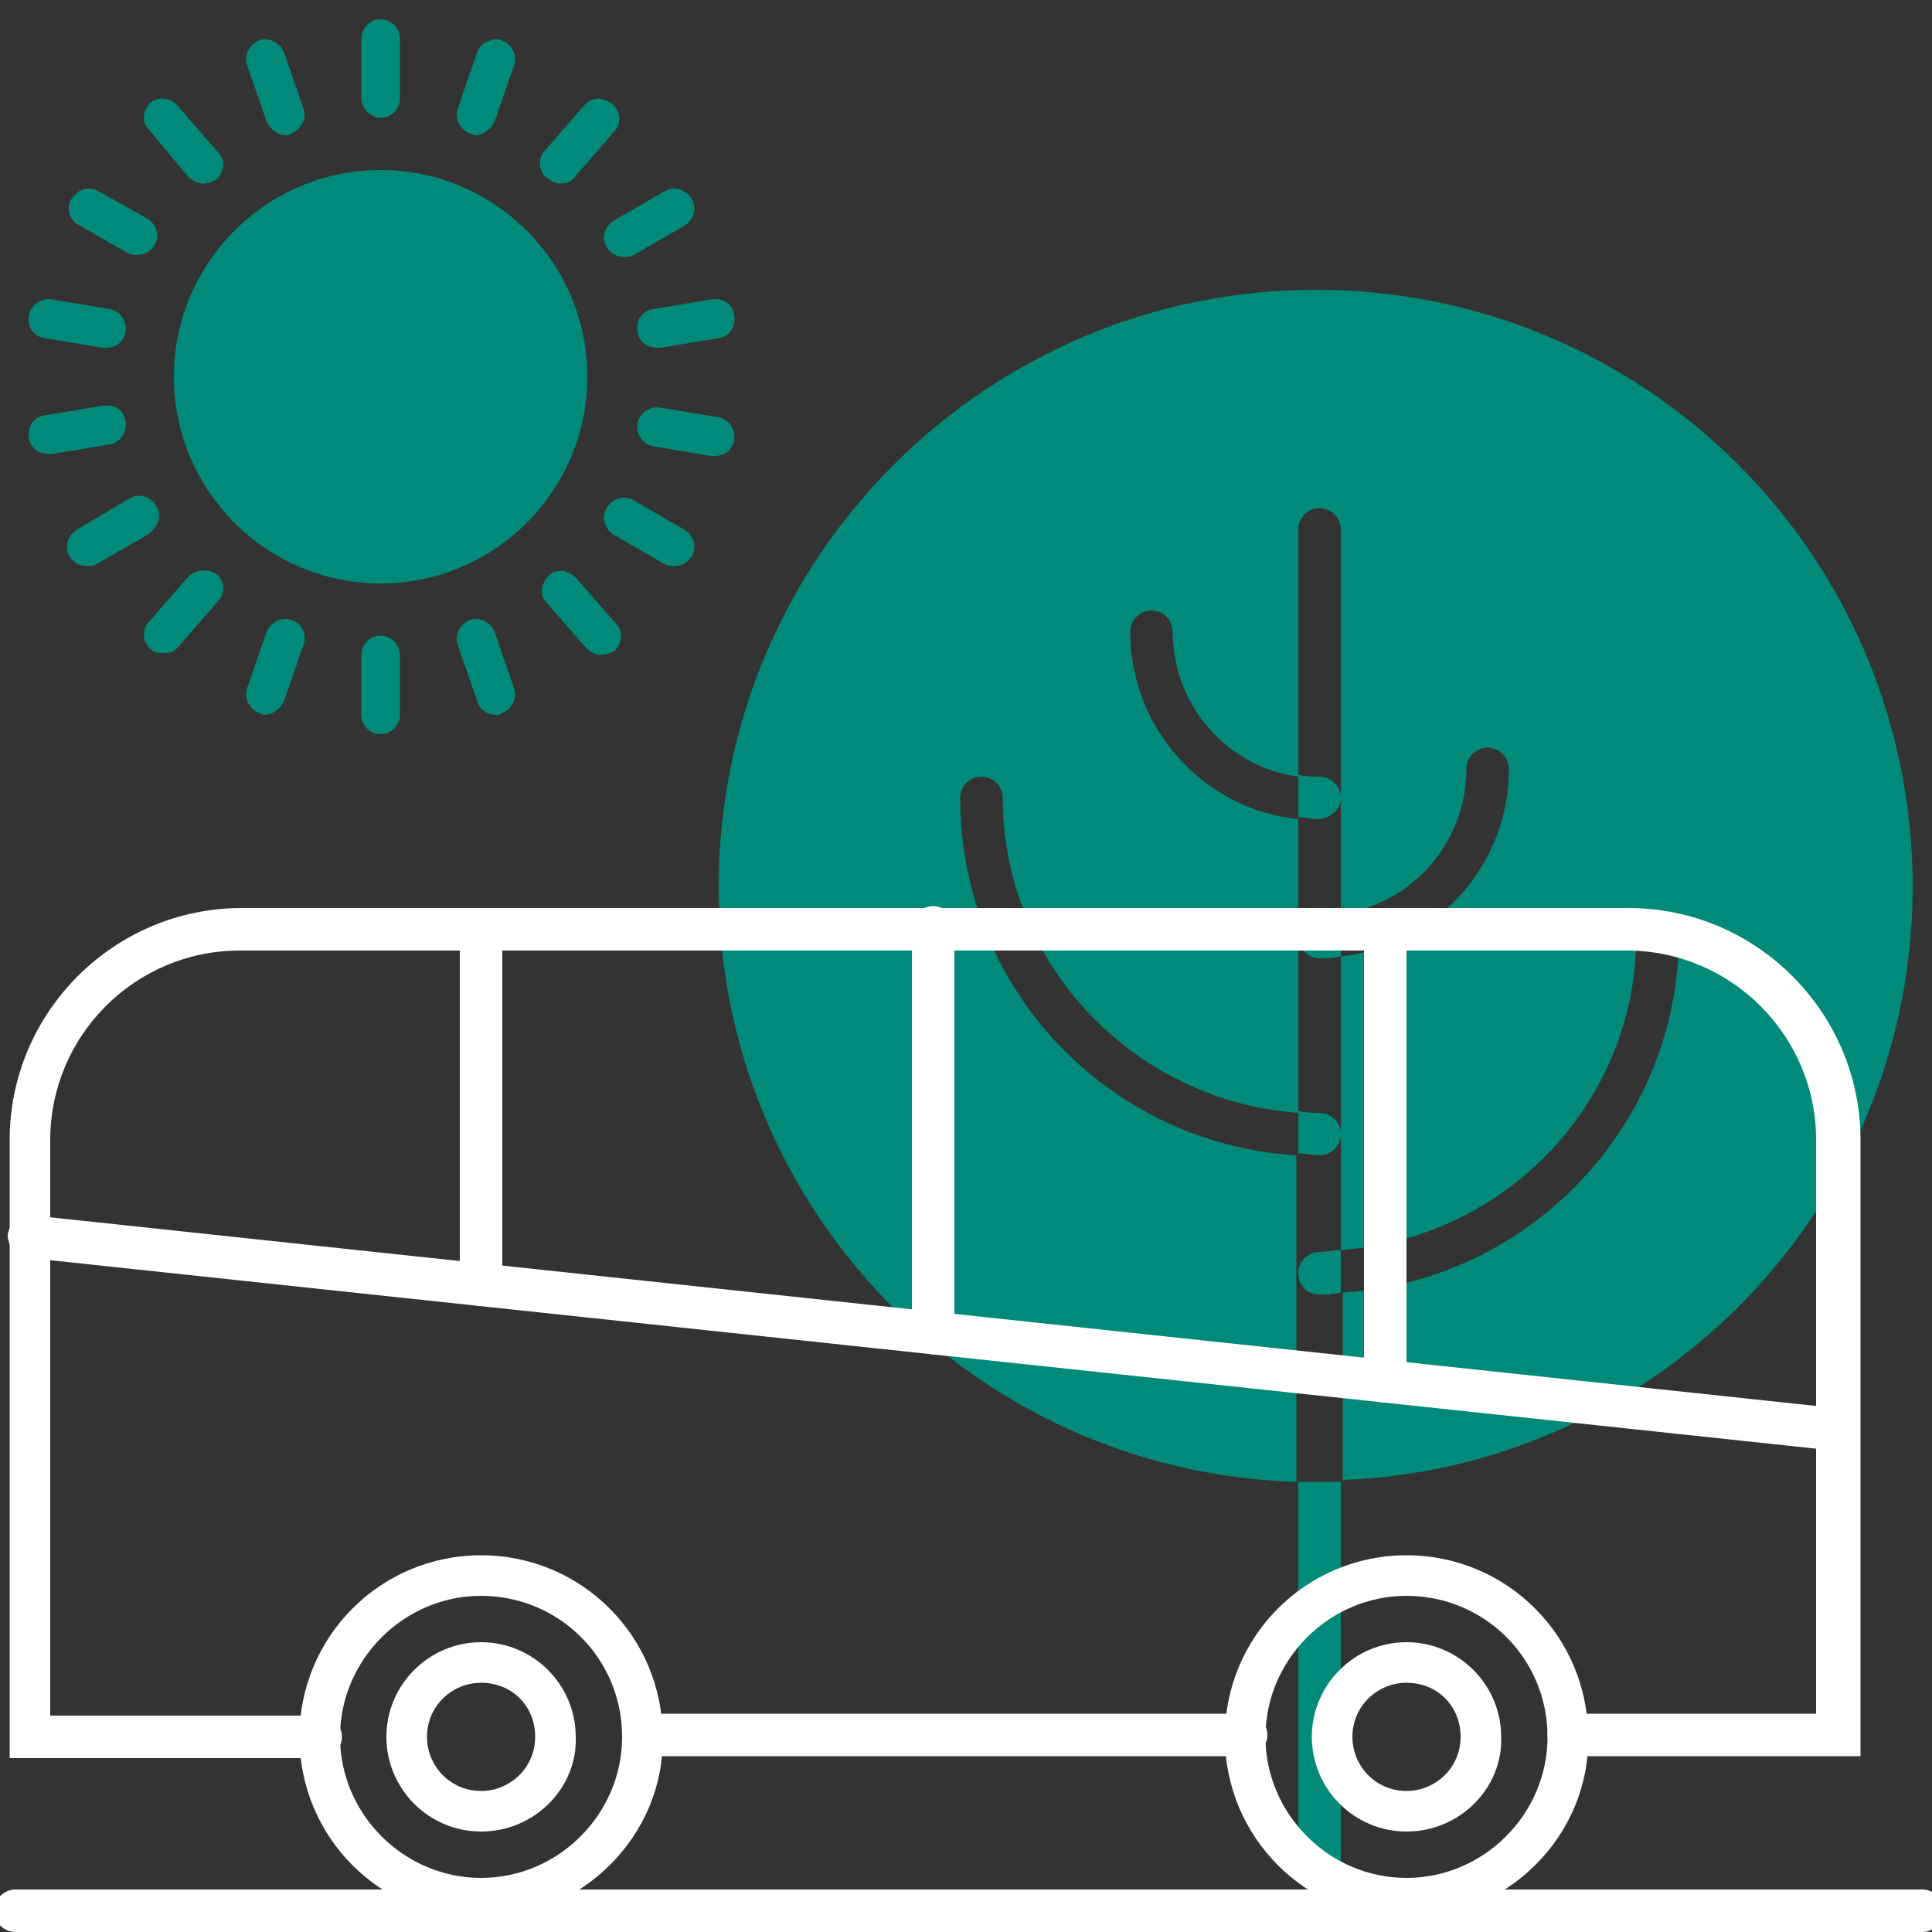 <?xml version="1.0" encoding="UTF-8"?> <!-- Generator: Adobe Illustrator 22.1.0, SVG Export Plug-In . SVG Version: 6.00 Build 0) --> <svg xmlns="http://www.w3.org/2000/svg" xmlns:xlink="http://www.w3.org/1999/xlink" id="Слой_1" x="0px" y="0px" viewBox="0 0 100 100" style="enable-background:new 0 0 100 100;" xml:space="preserve"><rect x="0" y="0" width="100" height="100" fill="#333333" stroke="none"/> <style type="text/css"> .st0{fill:#018A7A;} .st1{fill:#FFFFFF;} </style> <g> <path class="st0" d="M67.2,76.7v19.8c0,0.6,0.5,1.1,1.1,1.1s1.1-0.5,1.1-1.1V76.7c-0.4,0-0.8,0-1.2,0S67.5,76.7,67.2,76.7z"></path> <path class="st0" d="M99,45.9C99,28.8,85.2,15,68.1,15c-17,0-30.9,13.8-30.9,30.9c0,16.7,13.3,30.3,29.9,30.8V66v-6.2 c-9.7-0.6-17.4-8.6-17.4-18.5c0-0.6,0.5-1.1,1.1-1.1s1.1,0.5,1.1,1.1c0,8.6,6.8,15.7,15.3,16.3v-9v-6.2c-4.9-0.5-8.7-4.7-8.7-9.7 c0-0.6,0.5-1.1,1.1-1.1s1.1,0.5,1.1,1.1c0,3.8,2.8,7,6.5,7.5V27.4c0-0.6,0.5-1.1,1.1-1.1s1.1,0.5,1.1,1.1v13.8v6.1 c3.7-0.5,6.5-3.7,6.5-7.5c0-0.6,0.5-1.1,1.1-1.1s1.1,0.5,1.1,1.1c0,5-3.8,9.2-8.7,9.7v9.1v6.1c8.5-0.6,15.3-7.6,15.3-16.3 c0-0.6,0.5-1.1,1.1-1.1s1.1,0.5,1.1,1.1c0,9.8-7.7,17.9-17.4,18.5v9.7C85.8,76,99,62.5,99,45.9z"></path> <path class="st0" d="M69.4,41.3c0-0.6-0.5-1.1-1.1-1.1c-0.4,0-0.7,0-1.1-0.1v2.2c0.4,0,0.7,0.1,1.1,0.1 C68.9,42.3,69.4,41.9,69.4,41.3z"></path> <path class="st0" d="M68.3,49.6c0.4,0,0.7,0,1.1-0.1v-2.2c-0.4,0.1-0.7,0.1-1.1,0.1c-0.6,0-1.1,0.5-1.1,1.1 C67.2,49.1,67.7,49.6,68.3,49.6z"></path> <path class="st0" d="M69.4,58.7c0-0.6-0.5-1.1-1.1-1.1c-0.4,0-0.7,0-1.1-0.1v2.2c0.4,0,0.7,0.1,1.1,0.1 C68.9,59.8,69.4,59.3,69.4,58.7z"></path> <path class="st0" d="M68.3,67c0.4,0,0.7,0,1.1-0.1v-2.2c-0.4,0-0.7,0.1-1.1,0.1c-0.6,0-1.1,0.5-1.1,1.1C67.2,66.6,67.7,67,68.3,67z "></path> </g> <g> <path class="st0" d="M19.7,8.8C13.8,8.8,9,13.6,9,19.5s4.8,10.7,10.7,10.7s10.7-4.8,10.7-10.7S25.6,8.8,19.7,8.8z"></path> <path class="st0" d="M19.7,6.1c0.6,0,1-0.5,1-1V2c0-0.6-0.5-1-1-1c-0.6,0-1,0.5-1,1v3.1C18.7,5.6,19.2,6.1,19.7,6.1z"></path> <path class="st0" d="M13.8,6.3C14,6.7,14.4,7,14.8,7c0.1,0,0.2,0,0.3-0.1c0.5-0.2,0.8-0.8,0.6-1.3l-1-2.9c-0.2-0.5-0.8-0.8-1.3-0.6 s-0.8,0.8-0.6,1.3L13.8,6.3z"></path> <path class="st0" d="M9.7,9.1c0.2,0.2,0.5,0.4,0.8,0.4c0.2,0,0.5-0.1,0.7-0.2c0.4-0.4,0.5-1,0.1-1.4l-2-2.3C8.9,5,8.2,5,7.8,5.3 c-0.4,0.4-0.5,1-0.1,1.4L9.7,9.1z"></path> <path class="st0" d="M4,11.6l2.6,1.5c0.2,0.1,0.3,0.1,0.5,0.1c0.4,0,0.7-0.2,0.9-0.5c0.3-0.5,0.1-1.1-0.4-1.4L5.1,9.9 C4.6,9.6,4,9.8,3.7,10.3C3.4,10.7,3.6,11.4,4,11.6z"></path> <path class="st0" d="M2.3,17.5l3,0.5c0.1,0,0.1,0,0.2,0c0.5,0,0.9-0.3,1-0.8c0.1-0.6-0.3-1.1-0.8-1.2l-3-0.5 c-0.6-0.1-1.1,0.3-1.2,0.8C1.4,16.9,1.7,17.4,2.3,17.5z"></path> <path class="st0" d="M6.5,21.8c-0.1-0.6-0.6-0.9-1.2-0.8l-3,0.5c-0.6,0.1-0.9,0.6-0.8,1.2c0.1,0.5,0.5,0.8,1,0.8c0.1,0,0.1,0,0.2,0 l3-0.5C6.2,22.9,6.6,22.4,6.5,21.8z"></path> <path class="st0" d="M8.1,26.2c-0.3-0.5-0.9-0.7-1.4-0.4L4,27.4c-0.5,0.3-0.7,0.9-0.4,1.4c0.2,0.3,0.5,0.5,0.9,0.5 c0.2,0,0.3,0,0.5-0.1l2.6-1.5C8.2,27.3,8.4,26.7,8.1,26.2z"></path> <path class="st0" d="M9.7,29.9l-2,2.3c-0.4,0.4-0.3,1.1,0.1,1.4c0.2,0.2,0.4,0.2,0.7,0.2s0.6-0.1,0.8-0.4l2-2.3 c0.4-0.4,0.3-1.1-0.1-1.4C10.7,29.4,10,29.5,9.7,29.9z"></path> <path class="st0" d="M15.1,32.1c-0.5-0.2-1.1,0.1-1.3,0.6l-1,2.9c-0.2,0.5,0.1,1.1,0.6,1.3c0.1,0,0.2,0.1,0.3,0.1 c0.4,0,0.8-0.3,1-0.7l1-2.9C15.9,32.9,15.7,32.3,15.1,32.1z"></path> <path class="st0" d="M19.7,32.9c-0.6,0-1,0.5-1,1V37c0,0.6,0.5,1,1,1c0.6,0,1-0.5,1-1v-3C20.7,33.4,20.3,32.9,19.7,32.9z"></path> <path class="st0" d="M25.6,32.7c-0.2-0.5-0.8-0.8-1.3-0.6s-0.8,0.8-0.6,1.3l1,2.9c0.1,0.4,0.5,0.7,1,0.7c0.1,0,0.2,0,0.3-0.1 c0.5-0.2,0.8-0.8,0.6-1.3L25.6,32.7z"></path> <path class="st0" d="M29.8,29.9c-0.4-0.4-1-0.5-1.4-0.1s-0.5,1-0.1,1.4l2,2.3c0.2,0.2,0.5,0.4,0.8,0.4c0.2,0,0.5-0.1,0.7-0.2 c0.4-0.4,0.5-1,0.1-1.4L29.8,29.9z"></path> <path class="st0" d="M35.4,27.4l-2.6-1.5c-0.5-0.3-1.1-0.1-1.4,0.4s-0.1,1.1,0.4,1.4l2.6,1.5c0.2,0.1,0.3,0.1,0.5,0.1 c0.4,0,0.7-0.2,0.9-0.5C36.1,28.3,35.9,27.7,35.4,27.4z"></path> <path class="st0" d="M37.2,21.6l-3-0.5c-0.6-0.1-1.1,0.3-1.2,0.8c-0.1,0.6,0.3,1.1,0.8,1.2l3,0.5c0.1,0,0.1,0,0.2,0 c0.5,0,0.9-0.3,1-0.8C38.1,22.2,37.7,21.7,37.2,21.6z"></path> <path class="st0" d="M33,17.2c0.1,0.5,0.5,0.8,1,0.8c0.1,0,0.1,0,0.2,0l3-0.5c0.6-0.1,0.9-0.6,0.8-1.2c-0.1-0.6-0.6-0.9-1.2-0.8 l-3,0.5C33.2,16.1,32.9,16.6,33,17.2z"></path> <path class="st0" d="M31.4,12.8c0.2,0.3,0.5,0.5,0.9,0.5c0.2,0,0.3,0,0.5-0.1l2.6-1.5c0.5-0.3,0.7-0.9,0.4-1.4s-0.9-0.7-1.4-0.4 l-2.6,1.5C31.3,11.7,31.1,12.3,31.4,12.8z"></path> <path class="st0" d="M29,9.5c0.3,0,0.6-0.1,0.8-0.4l2-2.3c0.4-0.4,0.3-1.1-0.1-1.4C31.2,5,30.6,5,30.2,5.5l-2,2.3 c-0.4,0.4-0.3,1.1,0.1,1.4C28.6,9.4,28.8,9.5,29,9.5z"></path> <path class="st0" d="M24.3,6.9c0.1,0,0.2,0.1,0.3,0.1c0.4,0,0.8-0.3,1-0.7l1-2.9c0.2-0.5-0.1-1.1-0.6-1.3s-1.1,0.1-1.3,0.6l-1,2.9 C23.5,6.1,23.8,6.7,24.3,6.9z"></path> </g> <g> <path class="st1" d="M99.5,100H0.8c-0.6,0-1.1-0.5-1.1-1.1s0.5-1.1,1.1-1.1h98.7c0.6,0,1.1,0.5,1.1,1.1 C100.5,99.5,100.1,100,99.5,100z"></path> <g> <path class="st1" d="M95.1,75.1L95.1,75.1l-93.7-10c-0.6-0.1-1-0.6-1-1.2c0.1-0.6,0.6-1,1.2-1l93.6,10c0.6,0.1,1,0.6,1,1.2 C96.2,74.7,95.7,75.1,95.1,75.1z"></path> <path class="st1" d="M24.9,67.6c-0.6,0-1.1-0.5-1.1-1.1V48.1c0-0.6,0.5-1.1,1.1-1.1s1.1,0.5,1.1,1.1v18.5 C26,67.2,25.5,67.6,24.9,67.6z"></path> <path class="st1" d="M48.3,70.1c-0.6,0-1.1-0.5-1.1-1.1V48c0-0.6,0.5-1.1,1.1-1.1s1.1,0.5,1.1,1.1v21 C49.4,69.6,48.9,70.1,48.3,70.1z"></path> <path class="st1" d="M71.7,72.6c-0.6,0-1.1-0.5-1.1-1.1V48.1c0-0.6,0.5-1.1,1.1-1.1s1.1,0.5,1.1,1.1v23.5 C72.8,72.1,72.3,72.6,71.7,72.6z"></path> <path class="st1" d="M64.5,90.9H33.3c-0.6,0-1.1-0.5-1.1-1.1s0.5-1.1,1.1-1.1h31.2c0.6,0,1.1,0.5,1.1,1.1S65.1,90.9,64.5,90.9z"></path> <path class="st1" d="M96.2,90.9h-15c-0.6,0-1.1-0.5-1.1-1.1s0.5-1.1,1.1-1.1H94V59c0-5.4-4.4-9.8-9.8-9.8H12.4 c-5.4,0-9.8,4.4-9.8,9.8v29.8h14c0.6,0,1.1,0.5,1.1,1.1S17.2,91,16.6,91H0.5V59c0-6.6,5.4-12,12-12h71.8c6.6,0,12,5.4,12,12v31.9 H96.2z"></path> <g> <g> <path class="st1" d="M24.9,99.3c-5.2,0-9.4-4.2-9.4-9.4c0-5.2,4.2-9.4,9.4-9.4s9.4,4.2,9.4,9.4C34.4,95,30.1,99.3,24.9,99.3z M24.9,82.6c-4,0-7.3,3.3-7.3,7.3s3.3,7.3,7.3,7.3s7.3-3.3,7.3-7.3C32.2,85.8,28.9,82.6,24.9,82.6z"></path> <path class="st1" d="M24.9,94.8c-2.7,0-4.9-2.2-4.9-4.9c0-2.7,2.2-4.9,4.9-4.9s4.9,2.2,4.9,4.9C29.9,92.5,27.7,94.8,24.9,94.8z M24.9,87.1c-1.5,0-2.8,1.2-2.8,2.8c0,1.5,1.2,2.8,2.8,2.8c1.5,0,2.8-1.2,2.8-2.8C27.7,88.3,26.5,87.1,24.9,87.1z"></path> </g> <g> <path class="st1" d="M72.8,99.3c-5.2,0-9.4-4.2-9.4-9.4c0-5.2,4.2-9.4,9.4-9.4c5.2,0,9.4,4.2,9.4,9.4C82.3,95,78,99.3,72.8,99.3 z M72.8,82.6c-4,0-7.3,3.3-7.3,7.3s3.3,7.3,7.3,7.3s7.3-3.3,7.3-7.3C80.1,85.8,76.8,82.6,72.8,82.6z"></path> <path class="st1" d="M72.8,94.8c-2.7,0-4.9-2.2-4.9-4.9c0-2.7,2.2-4.9,4.9-4.9c2.7,0,4.9,2.2,4.9,4.9 C77.8,92.5,75.6,94.8,72.8,94.8z M72.8,87.1c-1.5,0-2.8,1.2-2.8,2.8c0,1.5,1.2,2.8,2.8,2.8c1.5,0,2.8-1.2,2.8-2.8 C75.6,88.3,74.4,87.1,72.8,87.1z"></path> </g> </g> </g> </g> </svg> 
